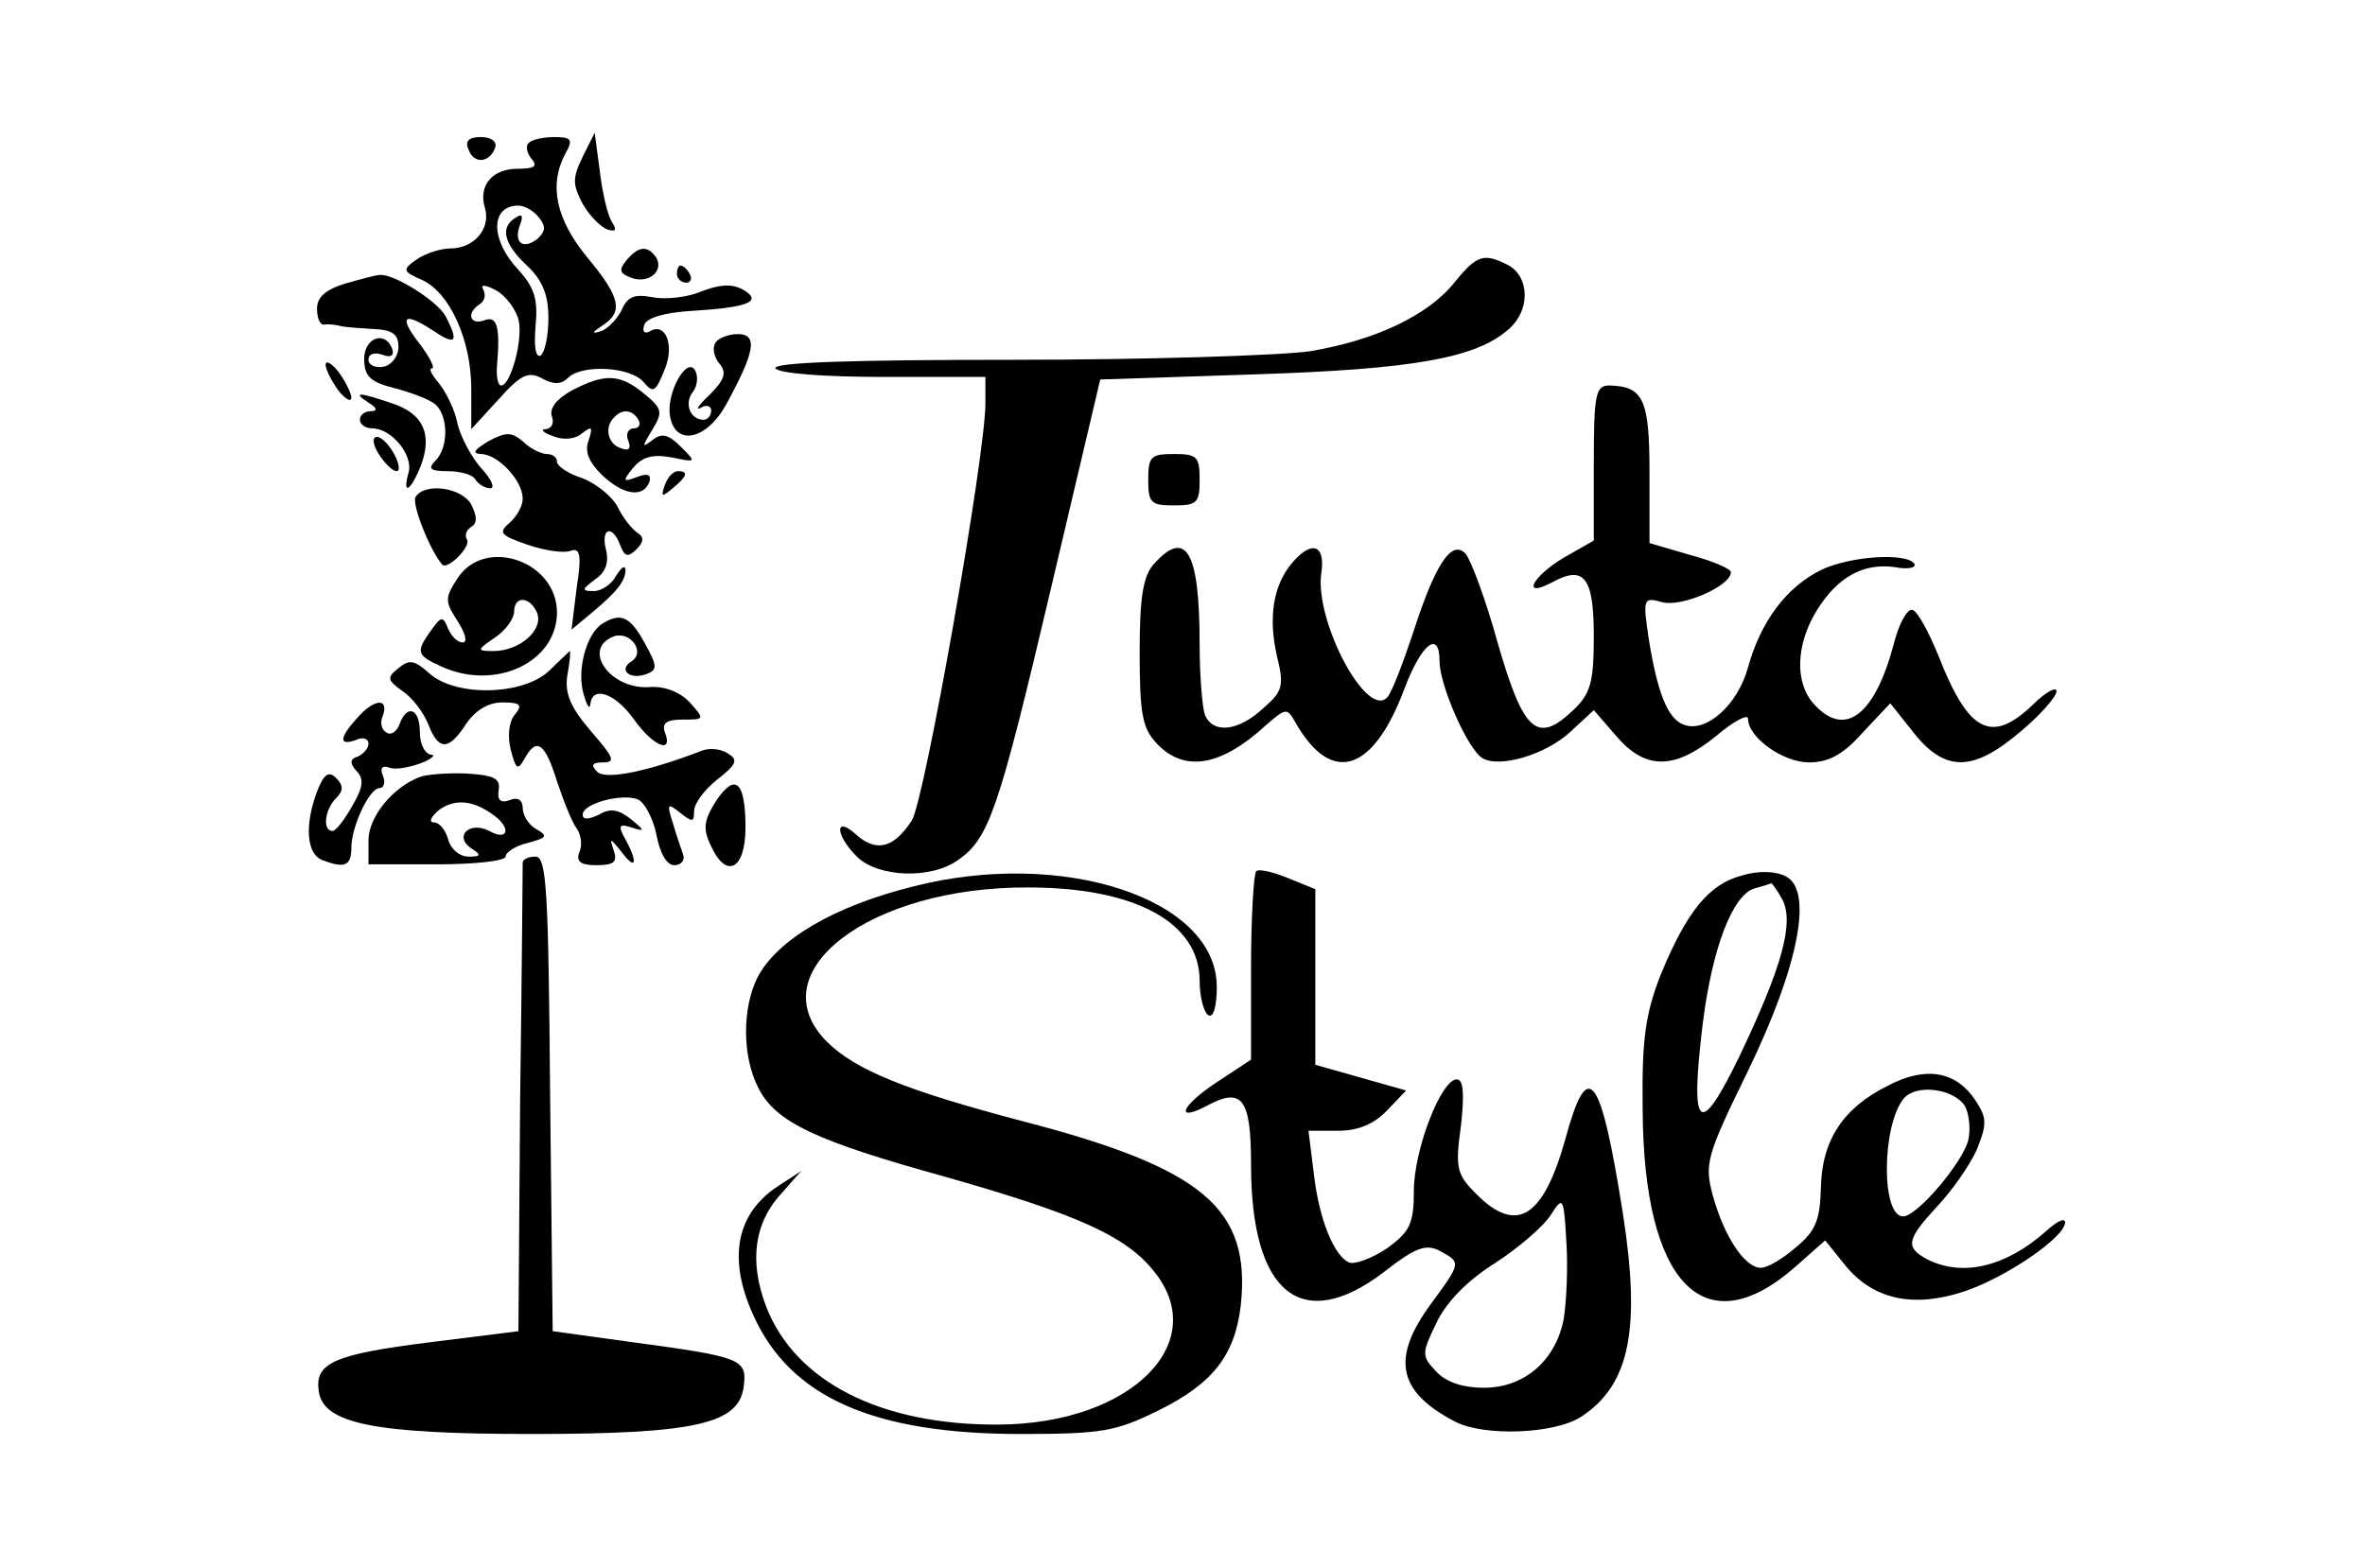 <?xml version="1.0" standalone="no"?>
<!DOCTYPE svg PUBLIC "-//W3C//DTD SVG 20010904//EN"
 "http://www.w3.org/TR/2001/REC-SVG-20010904/DTD/svg10.dtd">
<svg version="1.0" xmlns="http://www.w3.org/2000/svg"
 width="276pt" height="183pt" viewBox="0 0 276 183"
 preserveAspectRatio="xMidYMid meet">

<g transform="translate(0,183) scale(0.1,-0.1)"
fill="#000000" stroke="none">
<path d="M547 1655 c6 -17 25 -15 31 3 2 7 -5 12 -17 12 -14 0 -19 -5 -14 -15z"/>
<path d="M617 1663 c-4 -3 -2 -12 3 -18 8 -9 4 -12 -16 -12 -30 0 -46 -20 -38
-46 7 -24 -13 -47 -40 -47 -12 0 -30 -6 -40 -13 -17 -12 -16 -14 7 -24 32 -15
57 -70 57 -127 l0 -47 32 35 c26 29 35 33 51 24 13 -7 22 -7 30 1 16 16 73 13
88 -5 11 -13 14 -12 24 13 13 29 2 58 -17 46 -6 -3 -9 0 -6 8 3 8 23 14 54 16
67 4 85 11 61 25 -13 7 -27 6 -48 -2 -16 -7 -42 -10 -57 -7 -22 4 -30 1 -37
-16 -6 -11 -17 -22 -25 -24 -10 -3 -9 -1 3 7 25 16 21 33 -18 80 -36 44 -45
84 -25 121 9 16 7 19 -13 19 -13 0 -27 -3 -30 -7z m12 -87 c8 -10 8 -16 -2
-25 -17 -13 -28 -4 -20 17 4 10 2 13 -5 8 -19 -11 -14 -31 13 -56 18 -17 25
-34 25 -61 0 -21 -4 -40 -9 -44 -6 -3 -8 11 -6 34 3 31 -1 45 -20 66 -33 35
-33 75 0 75 7 0 18 -6 24 -14z m-24 -119 c6 -22 -9 -77 -20 -77 -4 0 -6 10 -5
23 4 46 0 59 -15 53 -17 -6 -21 9 -5 19 6 4 7 11 4 17 -4 6 2 6 15 -1 11 -6
23 -22 26 -34z"/>
<path d="M680 1647 c-12 -25 -12 -32 0 -55 8 -14 21 -27 29 -30 10 -3 11 0 5
9 -5 8 -11 34 -14 59 l-6 45 -14 -28z"/>
<path d="M731 1526 c-9 -11 -8 -15 5 -20 20 -8 39 7 30 23 -10 15 -21 14 -35
-3z"/>
<path d="M1698 1501 c-31 -39 -92 -68 -169 -81 -35 -5 -191 -10 -347 -10 -186
0 -281 -3 -277 -10 4 -6 57 -10 126 -10 l119 0 0 -31 c0 -61 -71 -464 -86
-487 -21 -32 -41 -37 -64 -17 -26 24 -26 1 0 -25 24 -24 86 -27 118 -4 36 25
47 56 108 315 l58 246 181 6 c185 6 258 19 296 53 25 22 24 60 0 74 -29 15
-37 13 -63 -19z"/>
<path d="M790 1510 c0 -5 5 -10 11 -10 5 0 7 5 4 10 -3 6 -8 10 -11 10 -2 0
-4 -4 -4 -10z"/>
<path d="M403 1499 c-23 -7 -33 -16 -33 -29 0 -11 3 -19 8 -19 4 1 12 0 17 -1
6 -2 24 -3 40 -4 23 -1 30 -6 30 -21 0 -11 -8 -21 -17 -23 -10 -2 -18 2 -18 8
0 7 7 9 16 6 10 -4 14 -1 12 6 -8 23 -33 14 -33 -11 0 -20 7 -27 35 -34 19 -5
41 -13 48 -19 15 -13 16 -50 0 -66 -9 -9 -6 -12 14 -12 15 0 30 -4 33 -10 3
-5 11 -10 17 -10 6 0 2 10 -10 23 -11 12 -24 36 -28 52 -3 17 -14 38 -22 48
-8 9 -12 17 -8 17 4 0 -2 12 -13 27 -26 33 -21 40 13 18 28 -19 32 -15 16 16
-10 18 -61 50 -77 48 -4 0 -23 -5 -40 -10z"/>
<path d="M835 1430 c-4 -6 -2 -17 5 -25 8 -10 6 -18 -12 -36 -13 -12 -17 -19
-10 -15 6 4 12 2 12 -3 0 -6 -4 -11 -9 -11 -16 0 -23 20 -12 33 5 7 6 18 2 25
-10 16 -34 -28 -29 -54 6 -35 42 -28 65 13 34 62 38 83 14 83 -11 0 -23 -5
-26 -10z"/>
<path d="M380 1404 c0 -5 7 -19 15 -30 8 -10 15 -14 15 -8 0 5 -7 19 -15 30
-8 10 -15 14 -15 8z"/>
<path d="M667 1374 c-18 -10 -26 -21 -23 -30 3 -8 0 -14 -7 -15 -7 0 -3 -4 8
-8 12 -5 26 -4 34 3 12 9 13 8 8 -8 -5 -13 0 -25 15 -40 25 -24 49 -28 56 -8
2 8 -2 10 -15 5 -16 -6 -17 -5 -4 11 11 13 23 16 45 12 29 -6 29 -6 10 13 -14
14 -22 16 -33 7 -12 -9 -12 -8 0 12 13 21 12 25 -10 43 -28 23 -46 23 -84 3z
m78 -34 c3 -5 1 -10 -5 -10 -7 0 -10 -7 -7 -14 4 -10 1 -13 -9 -9 -15 5 -19
25 -7 36 9 10 21 9 28 -3z"/>
<path d="M1860 1290 l0 -91 -35 -20 c-37 -22 -50 -48 -14 -29 38 21 49 6 49
-63 0 -54 -4 -67 -24 -86 -42 -40 -58 -26 -88 78 -14 51 -32 99 -38 105 -16
16 -35 -12 -61 -93 -12 -36 -25 -70 -30 -75 -24 -26 -85 89 -77 145 5 33 -11
39 -34 12 -22 -26 -28 -63 -18 -108 9 -36 7 -42 -16 -62 -29 -27 -59 -30 -68
-7 -3 9 -6 46 -6 82 0 109 -16 135 -53 94 -13 -14 -17 -39 -17 -103 0 -72 3
-89 20 -107 32 -34 75 -27 128 22 22 19 24 20 33 4 42 -75 91 -61 128 38 20
53 41 69 41 32 0 -28 33 -103 50 -113 20 -12 74 4 103 31 l27 25 26 -30 c34
-40 68 -40 117 0 20 17 37 26 37 20 0 -22 41 -51 71 -51 23 0 40 9 63 35 l32
34 27 -34 c37 -47 70 -46 125 1 23 19 42 41 42 47 0 6 -13 -1 -28 -16 -48 -46
-75 -32 -110 58 -11 27 -24 51 -30 53 -6 2 -16 -16 -22 -40 -22 -83 -57 -110
-93 -70 -23 25 -21 70 3 109 24 39 54 56 91 51 15 -3 26 -1 23 4 -9 13 -74 9
-108 -7 -41 -20 -71 -60 -86 -114 -12 -44 -49 -77 -75 -67 -19 7 -31 38 -41
101 -7 47 -6 48 16 42 23 -6 80 19 80 35 0 4 -21 13 -47 20 l-48 14 0 82 c0
86 -7 101 -47 102 -16 0 -18 -11 -18 -90z"/>
<path d="M430 1360 c10 -6 11 -10 3 -10 -7 0 -13 -4 -13 -10 0 -5 6 -10 14
-10 23 0 48 -31 43 -51 -8 -28 2 -23 14 7 14 37 3 61 -33 73 -38 13 -48 14
-28 1z"/>
<path d="M570 1315 c-16 -10 -20 -14 -9 -15 20 0 49 -31 49 -52 0 -9 -7 -21
-15 -28 -14 -12 -11 -15 21 -26 20 -7 43 -10 50 -7 11 4 13 -5 7 -43 l-6 -49
24 20 c29 24 39 37 39 50 -1 6 -5 2 -11 -7 -5 -10 -17 -18 -26 -18 -15 0 -14
2 2 14 12 8 16 20 12 35 -6 25 8 29 17 4 5 -13 9 -14 19 -4 8 8 9 14 1 19 -6
4 -17 17 -23 30 -7 13 -26 28 -42 34 -16 5 -29 14 -29 19 0 5 -5 9 -12 9 -6 0
-19 6 -27 14 -14 12 -20 12 -41 1z"/>
<path d="M442 1300 c7 -11 16 -20 21 -20 4 0 3 9 -3 20 -6 11 -15 20 -20 20
-6 0 -5 -9 2 -20z"/>
<path d="M1340 1270 c0 -27 3 -30 30 -30 27 0 30 3 30 30 0 27 -3 30 -30 30
-27 0 -30 -3 -30 -30z"/>
<path d="M776 1264 c-5 -14 -4 -15 9 -4 17 14 19 20 6 20 -5 0 -12 -7 -15 -16z"/>
<path d="M485 1250 c-5 -8 17 -63 31 -79 6 -7 34 21 29 29 -3 5 -1 11 5 15 7
4 7 12 0 26 -11 20 -54 26 -65 9z"/>
<path d="M534 1155 c-15 -23 -15 -27 0 -50 9 -14 12 -25 6 -25 -6 0 -13 7 -17
16 -6 15 -8 15 -20 -2 -18 -25 -17 -29 12 -42 63 -29 135 5 135 63 0 60 -84
89 -116 40z m93 -41 c7 -20 -21 -44 -51 -44 -20 0 -20 1 2 16 12 8 22 22 22
30 0 19 19 18 27 -2z"/>
<path d="M703 1102 c-19 -12 -30 -55 -22 -82 4 -14 7 -19 8 -12 2 22 29 13 51
-18 22 -31 46 -41 36 -15 -4 11 2 15 21 15 25 0 26 0 8 20 -11 12 -29 19 -46
18 -46 -4 -81 44 -43 59 19 7 38 -18 21 -29 -16 -10 -2 -22 17 -15 14 5 13 10
-2 37 -17 31 -28 35 -49 22z"/>
<path d="M642 1048 c-30 -30 -110 -32 -141 -4 -17 15 -23 17 -36 6 -14 -11
-13 -14 5 -27 12 -8 25 -26 30 -39 12 -31 24 -30 44 1 11 16 26 25 42 25 22 0
24 -3 15 -14 -7 -8 -9 -25 -5 -41 6 -23 8 -25 16 -11 14 26 24 19 38 -26 8
-24 18 -49 23 -55 5 -7 7 -20 3 -28 -4 -11 2 -15 20 -15 21 0 25 4 20 18 -5
14 -4 14 9 -2 17 -23 20 -14 5 14 -9 16 -8 19 7 14 16 -5 16 -4 -1 10 -14 11
-24 13 -37 5 -13 -6 -19 -6 -19 0 0 13 45 25 64 18 8 -3 18 -22 22 -41 4 -22
12 -36 21 -36 8 0 13 6 10 13 -2 6 -8 23 -12 37 -7 22 -6 23 9 11 14 -11 16
-11 16 2 0 9 12 25 27 37 22 17 25 23 13 30 -8 6 -22 7 -30 4 -62 -24 -113
-35 -123 -25 -8 8 -6 11 7 11 15 0 12 6 -14 36 -24 28 -31 44 -28 65 3 16 4
29 3 29 0 0 -11 -10 -23 -22z"/>
<path d="M417 992 c-21 -23 -22 -33 -2 -26 8 4 15 2 15 -4 0 -6 -6 -12 -12
-15 -10 -3 -10 -8 -2 -17 9 -9 8 -19 -5 -41 -9 -16 -19 -29 -23 -29 -12 0 -9
25 4 38 9 9 9 15 0 24 -8 8 -14 5 -22 -16 -15 -40 -12 -73 6 -80 26 -10 34 -7
34 14 0 25 21 70 33 70 5 0 7 7 4 14 -4 9 -1 13 7 10 7 -3 23 0 37 5 13 5 18
10 12 10 -7 1 -13 12 -13 26 0 28 -15 34 -24 9 -3 -8 -10 -13 -15 -9 -6 3 -8
12 -4 20 7 21 -11 19 -30 -3z"/>
<path d="M490 923 c-32 -12 -60 -47 -60 -74 l0 -28 80 0 c44 0 80 4 80 9 0 5
12 13 26 16 22 6 24 8 10 16 -9 5 -16 16 -16 25 0 9 -6 13 -15 9 -11 -4 -15 0
-13 12 2 13 -5 17 -37 19 -22 1 -47 -1 -55 -4z m88 -46 c19 -15 14 -29 -7 -17
-24 12 -42 -7 -20 -21 11 -7 10 -9 -4 -9 -11 0 -21 9 -24 20 -3 11 -10 20 -17
20 -6 0 -3 7 7 15 19 13 40 11 65 -8z"/>
<path d="M835 894 c-13 -21 -15 -31 -6 -50 18 -41 41 -30 41 20 0 54 -12 65
-35 30z"/>
<path d="M610 823 c0 -5 -1 -129 -3 -278 l-2 -269 -104 -13 c-111 -14 -134
-24 -129 -57 5 -38 65 -50 248 -50 193 0 243 12 248 56 4 32 -3 34 -136 52
l-87 12 -3 277 c-2 237 -4 277 -17 277 -8 0 -15 -3 -15 -7z"/>
<path d="M1466 813 c-3 -4 -6 -54 -6 -113 l0 -107 -41 -27 c-42 -28 -48 -47
-9 -26 40 21 50 7 50 -70 0 -150 59 -198 155 -125 37 29 49 33 65 25 25 -14
26 -13 -10 -62 -47 -64 -39 -103 29 -138 34 -17 115 -14 146 6 57 37 70 102
49 237 -26 165 -41 184 -67 88 -26 -93 -57 -112 -104 -65 -23 23 -25 30 -18
80 4 37 3 54 -5 54 -18 0 -50 -82 -50 -130 0 -39 -5 -48 -31 -67 -18 -12 -37
-19 -44 -17 -18 7 -36 51 -42 106 l-6 48 35 0 c23 0 42 8 57 24 l22 23 -53 15
-53 15 0 102 0 103 -32 13 c-17 7 -34 11 -37 8z m359 -522 c-9 -49 -46 -81
-93 -81 -26 0 -45 7 -56 19 -17 18 -17 21 0 56 11 24 36 50 68 70 28 18 58 44
66 57 14 22 15 21 18 -32 2 -30 0 -70 -3 -89z"/>
<path d="M2033 808 c-39 -10 -65 -43 -95 -116 -18 -46 -22 -76 -21 -157 1
-204 72 -277 178 -184 l35 31 25 -31 c33 -39 80 -48 139 -28 49 17 116 63 116
80 0 6 -10 1 -22 -10 -47 -42 -98 -54 -139 -33 -26 14 -24 23 12 62 17 18 38
48 46 66 12 30 12 37 -2 58 -22 33 -57 40 -101 17 -53 -26 -78 -64 -79 -120
-1 -37 -6 -50 -29 -69 -15 -13 -33 -24 -41 -24 -19 0 -43 37 -56 84 -10 37 -8
46 41 146 60 124 76 211 44 227 -11 6 -32 7 -51 1z m47 -28 c14 -27 0 -78 -50
-183 -47 -97 -58 -87 -43 37 11 89 35 152 61 159 10 3 18 5 19 6 1 0 7 -8 13
-19z m213 -241 c5 -9 7 -27 4 -40 -7 -27 -60 -89 -76 -89 -26 0 -25 107 1 138
15 17 58 11 71 -9z"/>
<path d="M1065 795 c-92 -23 -158 -62 -181 -106 -18 -36 -18 -92 1 -129 20
-40 67 -62 219 -104 151 -43 208 -68 241 -108 71 -84 -24 -180 -179 -181 -138
-1 -238 50 -272 138 -20 53 -14 98 19 133 l22 25 -26 -17 c-50 -32 -60 -85
-30 -151 43 -96 140 -139 312 -139 95 0 111 3 160 27 65 32 90 65 97 123 12
113 -43 160 -254 215 -137 36 -196 60 -229 93 -81 81 50 181 235 180 125 0
200 -41 200 -109 0 -19 5 -37 10 -40 6 -4 10 10 10 33 0 103 -180 162 -355
117z"/>
</g>
</svg>
